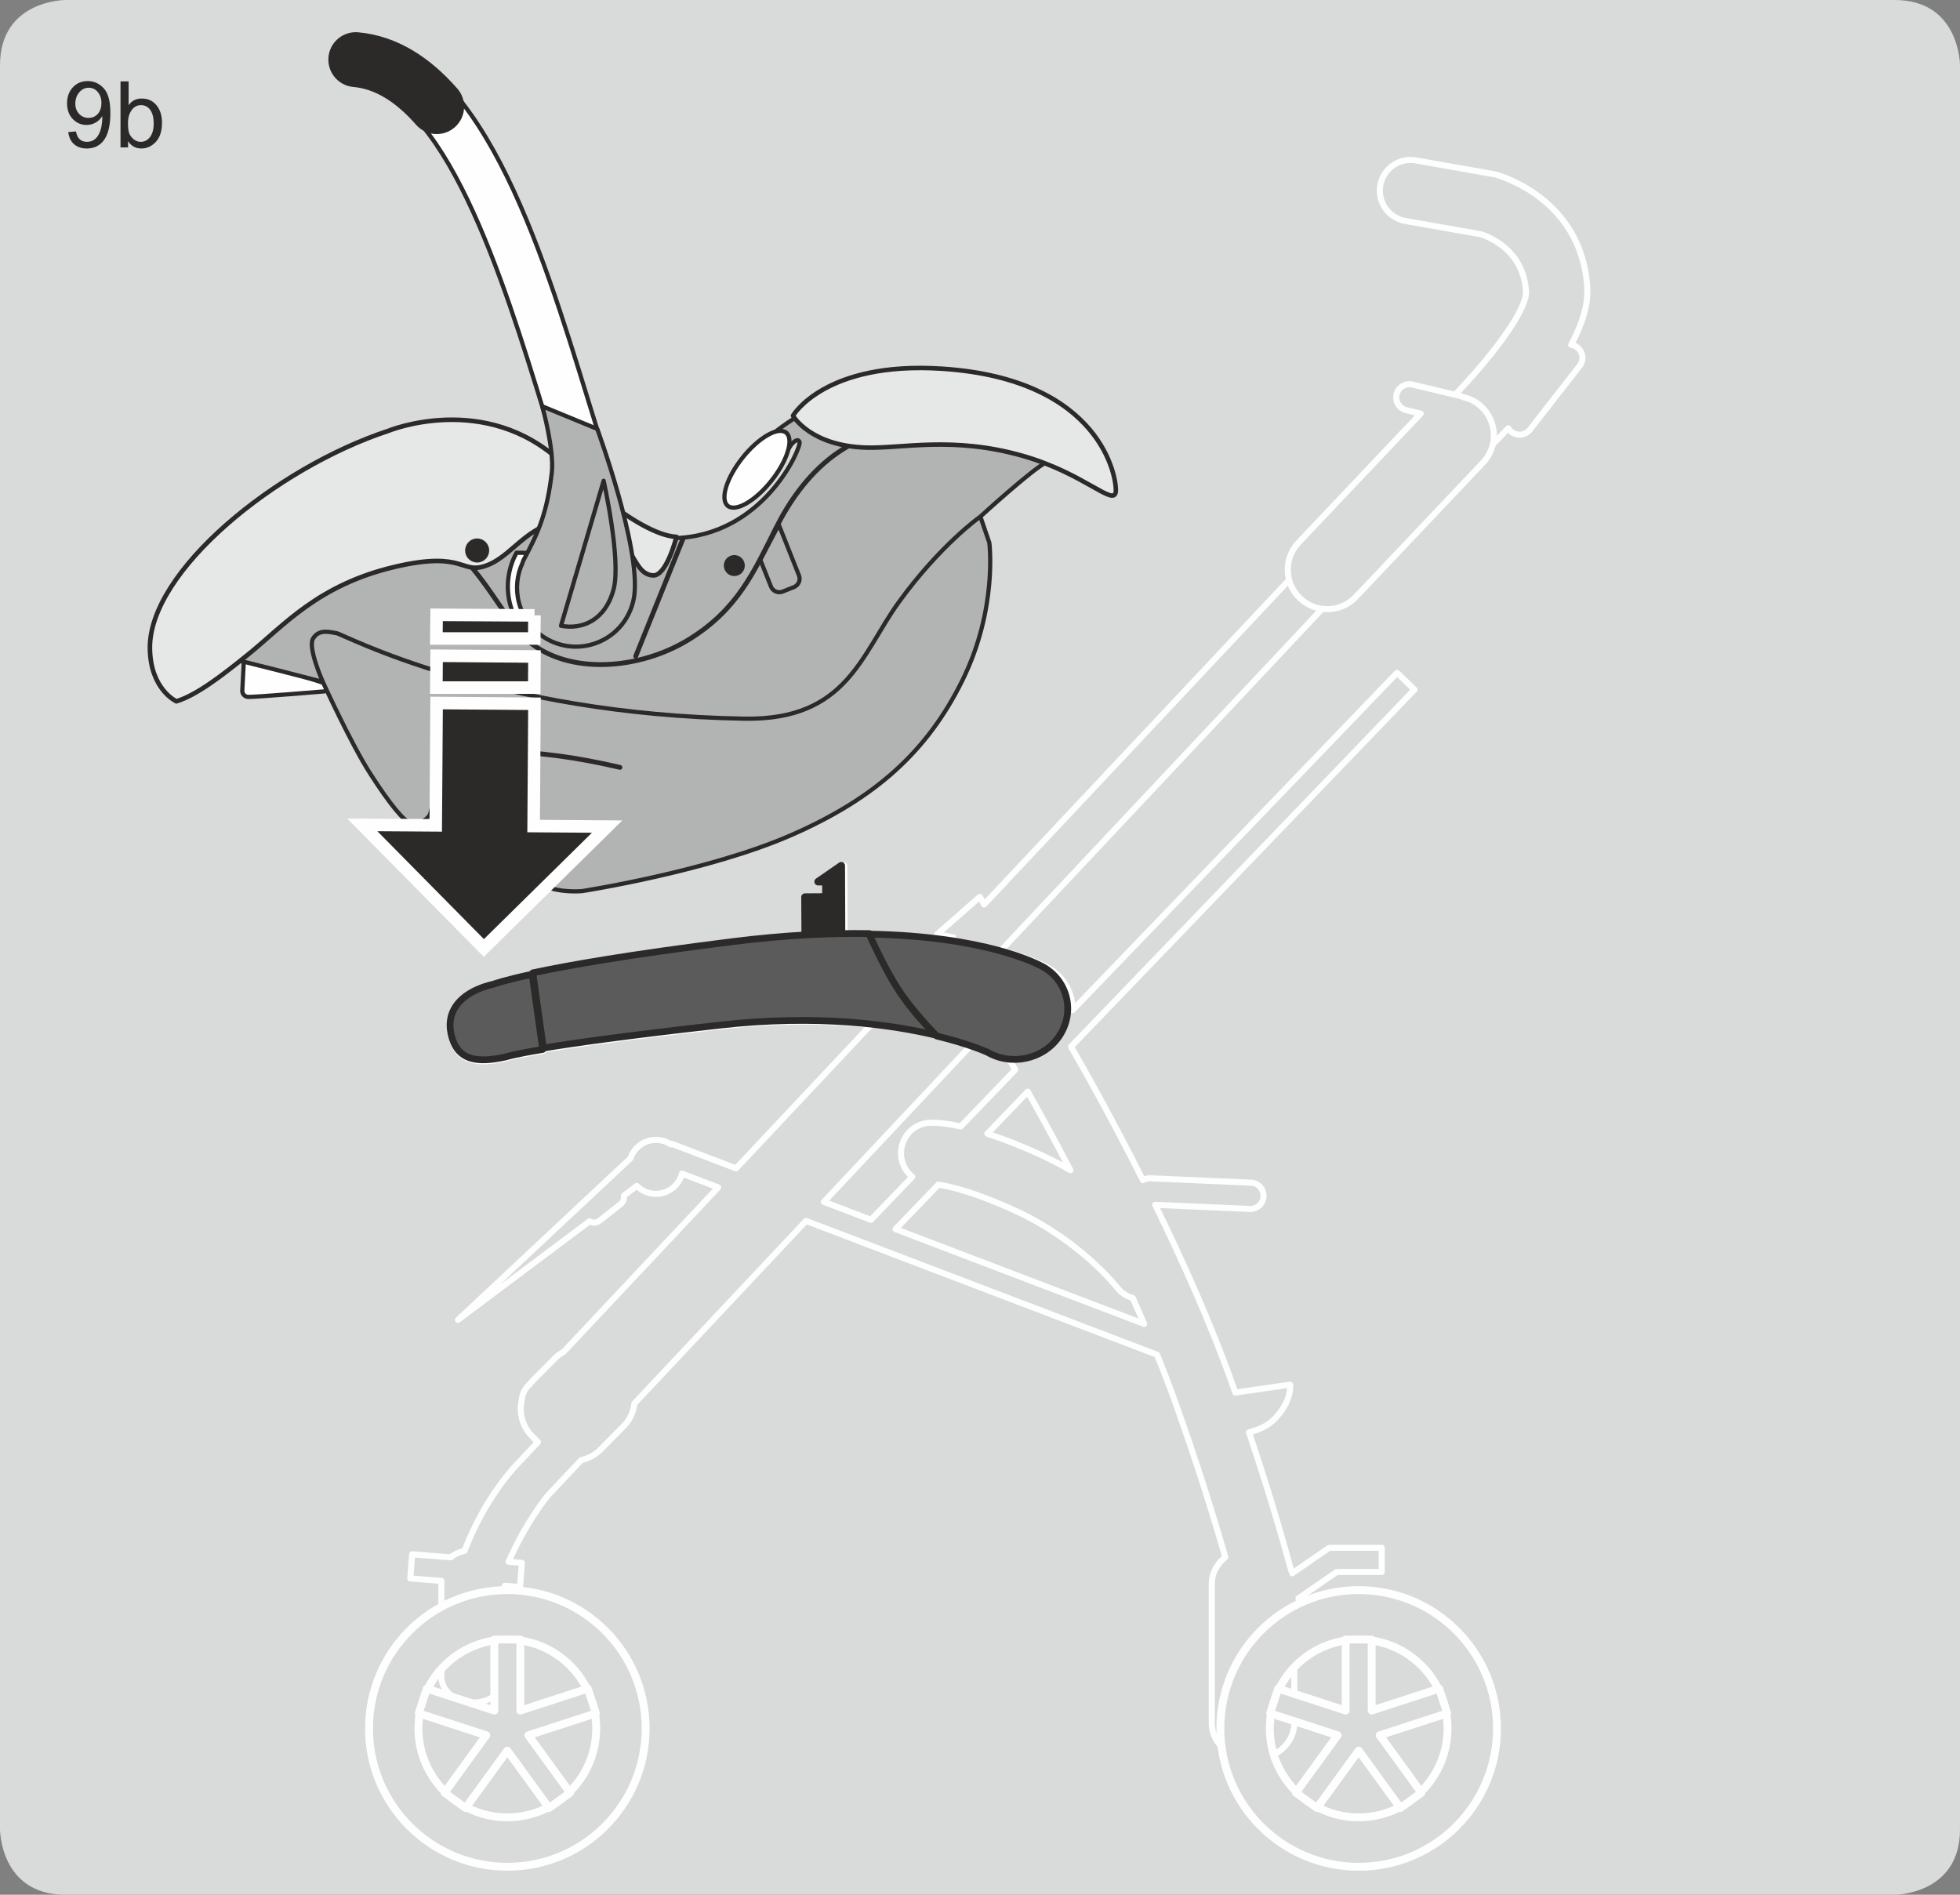 <?xml version="1.0" encoding="UTF-8"?>
<!DOCTYPE svg PUBLIC "-//W3C//DTD SVG 1.1//EN" "http://www.w3.org/Graphics/SVG/1.1/DTD/svg11.dtd">
<!-- Creator: CorelDRAW 2017 -->
<svg xmlns="http://www.w3.org/2000/svg" xml:space="preserve" width="60mm" height="58mm" version="1.1" style="shape-rendering:geometricPrecision; text-rendering:geometricPrecision; image-rendering:optimizeQuality; fill-rule:evenodd; clip-rule:evenodd"
viewBox="0 0 43976.15 42510.28"
 xmlns:xlink="http://www.w3.org/1999/xlink">
 <rect x="0" y="0" width="43976.15" height="42510.28" fill="#808080" stroke="none"/>
 <defs>
  <style type="text/css">
   <![CDATA[
    .str10 {stroke:#FEFEFE;stroke-width:281.3;stroke-miterlimit:4}
    .str0 {stroke:#FEFEFE;stroke-width:135.74;stroke-linejoin:round;stroke-miterlimit:4}
    .str7 {stroke:#2B2A29;stroke-width:101.07;stroke-linejoin:round;stroke-miterlimit:4}
    .str1 {stroke:#FEFEFE;stroke-width:176.86;stroke-linejoin:round;stroke-miterlimit:4}
    .str6 {stroke:#2B2A29;stroke-width:102.68;stroke-linejoin:round;stroke-miterlimit:4}
    .str4 {stroke:#2B2A29;stroke-width:94.4;stroke-linecap:round;stroke-linejoin:round;stroke-miterlimit:4}
    .str3 {stroke:#2B2A29;stroke-width:151.79;stroke-linecap:round;stroke-linejoin:round;stroke-miterlimit:4}
    .str8 {stroke:#2B2A29;stroke-width:1231.04;stroke-linecap:round;stroke-linejoin:round;stroke-miterlimit:4}
    .str5 {stroke:#2B2A29;stroke-width:107.82;stroke-linecap:round;stroke-linejoin:round;stroke-miterlimit:4}
    .str2 {stroke:#2B2A29;stroke-width:167.84;stroke-linecap:round;stroke-linejoin:round;stroke-miterlimit:4}
    .str9 {stroke:#2B2A29;stroke-width:93.08;stroke-linecap:round;stroke-linejoin:round;stroke-miterlimit:4}
    .fil3 {fill:none}
    .fil1 {fill:none;fill-rule:nonzero}
    .fil2 {fill:#D9DADA}
    .fil6 {fill:#5B5B5B}
    .fil4 {fill:#2B2A29}
    .fil7 {fill:#FEFEFE;fill-rule:nonzero}
    .fil9 {fill:#E6E7E7;fill-rule:nonzero}
    .fil0 {fill:#D9DADA;fill-rule:nonzero}
    .fil8 {fill:#B2B3B3;fill-rule:nonzero}
    .fil5 {fill:#2B2A29;fill-rule:nonzero}
    .fil10 {fill:#2B2A29;fill-rule:nonzero}
   ]]>
  </style>
 </defs>
 <g id="Слой_x0020_1">
  <path class="fil0" d="M1465.8 0c0,0 -1465.8,0 -1465.8,1465.8l0 39578.67c0,0 0,1465.8 1465.8,1465.8l41044.55 0c0,0 1465.8,0 1465.8,-1465.8l0 -39578.67c0,0 0,-1465.8 -1465.8,-1465.8l-41044.55 0z"/>
  <path class="fil1 str0" d="M11356.59 23744.27c18.91,-3.88 161.83,-56.66 832.84,-167.84l-239.16 -1701.08c-653.93,140.14 -856.88,220.54 -874.47,224.94 -635.02,144.32 -1094.5,530.35 -957.22,1135.61 138.09,605.85 602.99,649.82 1238.01,508.37zm24034.59 -15949.76c-41.85,-32.91 -90.22,-50.94 -139.11,-58.2 238.94,-448.12 385.53,-891.84 361.19,-1287.7 -122.25,-1985.24 -1962.44,-2506.5 -2040.57,-2527.68l-29.98 -8.28 -1775.03 -313.62c-375.19,-65.67 -732.5,184.33 -798.76,558.72 -65.67,374.68 184.63,731.99 559.31,798.76 0,0 1612.9,284.16 1699.02,299.41 150.99,47.57 953.63,343.09 1010.72,1277.29 1.83,32.62 -0.51,69.04 -7.48,109.13 -112.51,602.18 -1262.56,1978.49 -2319.31,2928.97 -116.9,106.06 -190.05,242.53 -216.73,386.33 -37.97,203.46 16.05,421.22 164.76,586.94 254.4,282.62 689.84,305.86 973.2,51.97 219,-197.01 598.81,-551.54 1008.38,-989.03 18.4,30.56 41.92,59 71.68,82.24 128.48,100.34 314.36,77.03 414.7,-51.45l1115.46 -1429.3c100.34,-128.78 77.03,-314.43 -51.45,-414.48zm-10327.54 21090.81c92.5,119.98 217.39,199.07 353.13,238.13 86.12,192.1 170.92,385.75 254.48,579.68l-5578.03 -2126.18 959.05 -997.02c235.79,33.13 789.89,152.3 1723.06,580.78 1461.92,671.44 2279.73,1713.98 2288.31,1724.6zm-6577.9 -1920.88c1328.74,-1413.54 2552.82,-2716.2 3291.26,-3501.76 309.74,101.37 473.92,177.37 478.1,179.72l-22.28 -13.19c131.42,79.67 273.83,130.32 419.68,155.16 20.96,35.4 64.35,109.65 126.73,217.17l-1222.54 1270.84c-412.13,-90.22 -639.42,-85.83 -708.68,-81.43 -370.79,25.07 -645.13,339.72 -631.94,711.32 6.96,202.44 106.28,379.59 252.86,500.82l-926.95 963.96 -1056.24 -402.6zm1657.91 -4885.33c-1.83,-3.37 -3.88,-6.45 -5.94,-9.82 -11.87,-19.64 -24.85,-41.34 -37.75,-64.65 14.44,24.85 29.17,49.91 43.68,74.47zm3873.07 4175.55c-207.93,-120.2 -429.28,-236.81 -665.8,-345.43 -470.62,-216.14 -866.99,-366.91 -1198.21,-473.4l907.01 -943c246.71,437.49 582.83,1046.64 957,1761.84zm7328.43 -11158.84l-7280.35 7568.98c4.1,-363.32 -175.1,-717.03 -514.6,-930.1 -84.51,-52.99 -431.77,-235.79 -1089.81,-410.08l8789.62 -9351.78c186.17,-198.04 176.13,-509.32 -21.69,-695.27 -197.82,-186.39 -509.1,-176.56 -695.56,21.48l-8453.27 8993.67c-29.68,-61.79 -62.3,-119.98 -96.89,-169.68l-958.24 840.39 363.02 65.89 -65.96 70.36c-489.24,-69.04 -1063.71,-118.96 -1732.89,-131.64 -3.66,-7.48 -5.72,-12.17 -5.72,-12.17 -202.14,-3.59 -413.96,-3.59 -633.48,0l-5.94 -1536.09 -524.34 362 175.54 -1.03 1.83 346.17 -474.21 3.37 4.91 856.15c-508.88,28.95 -1057.04,77.84 -1647.35,151.5 -2388.35,299.19 -3755.36,543.25 -4514.75,706.11l239.67 1701.37c671.01,-111.19 1869.14,-281.08 3997.96,-519.95 1309.83,-147.17 2428.37,-123.57 3336.26,-29.24l-3023.66 3217.09 -1458.62 -556.15 -6.67 17.81c-95.72,-63.33 -209.99,-100.56 -333.05,-100.56 -267.08,0 -491.51,174.22 -571.91,414.18l-3869.47 3623.79 2949.71 -2209.44c70.58,40.31 161.39,36.72 229.12,-17.08l469.01 -368.45c61.05,-47.57 84.29,-121.74 73.95,-192.91l290.39 -217.39c109.65,110.09 261.37,178.4 429.21,178.4 281.81,0 516.57,-193.42 584.37,-454.06l811.88 309.52 -3466.8 3688.66c-69.34,38.77 -135.81,84.07 -194.23,143.22l-519.21 524.64c-17,17.08 -29.46,36.72 -44.42,55.12l-33.94 33.57c-92.5,92.57 -140.87,211.01 -149.45,331.51 -63.03,281.81 13.49,588.26 233.81,805.94l131.05 129.8 -506.24 538.86c-46.32,52.99 -701.28,743.64 -1140.01,1901.24 -118.96,27.34 -226.26,76.74 -311.35,146.59l-864.87 -67.5 -42.14 541.42 697.32 54.31 0 2147.36c0,322.42 318.61,583.86 712.34,583.86 392.78,0 712.12,-261.44 712.12,-583.86l0 -2036.69 340.23 26.39 42.14 -541.2 -300.14 -23.23c403.34,-907.3 860.98,-1461.19 881.94,-1486.55 3.88,-3.81 284.16,-301.97 748.04,-795.31 158.97,-34.15 310.55,-112.51 433.83,-236.59l519.51 -524.86c141.9,-143.29 219.73,-323.74 241.5,-509.69 1092.37,-1162.44 2503.42,-2663.42 3849.76,-4095.88l7876.08 3002.19c152.6,375.92 297.35,752.14 428.99,1122.71 479.63,1346.33 840.09,2504.96 1102.27,3420.55 -185.14,147.61 -303.29,358.33 -303.29,594.63l0 3134.63c0,446.51 413.96,808.21 925.41,808.21 510.93,0 924.89,-361.71 924.89,-808.21l0 -1640.1 351.88 -70.36c-7.48,-37.23 -84.8,-421.15 -256.53,-1096.26 411.69,-283.65 799.49,-551.02 857.17,-590.82l1009.92 0 0 -542.74 -1179 0 -827.93 570.89c-9.6,-27.63 -17.08,-56.07 -29.98,-82.46 -215.41,-793.55 -522.07,-1835.79 -940.95,-3081.35 171.14,-39.51 397.69,-121.23 568.61,-292.96 406.71,-409.79 353.42,-775.16 353.42,-775.16l-1228.18 179.2c-20.96,-59 -41.34,-117.64 -62.81,-177.66 -486.6,-1367 -1121.4,-2782.16 -1735.74,-4035.63l2123.54 92.57c163.23,7.18 301.02,-119.25 307.76,-282.11 7.18,-162.64 -119.25,-300.72 -282.11,-307.47l-2255.76 -97.99c-61.27,-2.86 -118.88,13.49 -167.77,43.17 -672.54,-1335.71 -1287.11,-2430.2 -1613.2,-2996.25l7705.75 -8011.09 -391.24 -376.44z"/>
  <path class="fil0" d="M33240.95 9126.7c-121.3,-114.56 -266.86,-185.14 -418.65,-218.78 -21.18,-11.14 -43.68,-20.45 -68.24,-26.39l-1063.2 -253.38c-159.05,-37.45 -318.61,60.76 -356.06,219.3 -38.04,158.46 60.25,317.73 219.22,355.26l322.2 76.81 -2740.02 2893.27c-336.35,354.82 -321.39,915.37 33.64,1251.71 355.26,336.71 915.59,321.39 1251.93,-33.86l2852.74 -3012.01c336.42,-354.96 321.39,-915.59 -33.57,-1251.93z"/>
  <path class="fil1 str0" d="M33240.95 9126.7c-121.3,-114.56 -266.86,-185.14 -418.65,-218.78 -21.18,-11.14 -43.68,-20.45 -68.24,-26.39l-1063.2 -253.38c-159.05,-37.45 -318.61,60.76 -356.06,219.3 -38.04,158.46 60.25,317.73 219.22,355.26l322.2 76.81 -2740.02 2893.27c-336.35,354.82 -321.39,915.37 33.64,1251.71 355.26,336.71 915.59,321.39 1251.93,-33.86l2852.74 -3012.01c336.42,-354.96 321.39,-915.59 -33.57,-1251.93z"/>
  <path class="fil2" d="M11382.53 40773.58c-1100.95,0 -1994.03,-893.38 -1994.03,-1994.33 0,-1101.24 893.09,-1994.33 1994.03,-1994.33 1101.75,0 1994.33,893.09 1994.33,1994.33 0,1100.95 -892.57,1994.33 -1994.33,1994.33zm0 -5097.88c-1713.98,0 -3103.04,1389.5 -3103.04,3103.55 0,1714.05 1389.06,3103.55 3103.04,3103.55 1714.05,0 3103.85,-1389.5 3103.85,-3103.55 0,-1714.05 -1389.8,-3103.55 -3103.85,-3103.55z"/>
  <path class="fil3 str1" d="M11382.53 40773.58c-1100.95,0 -1994.03,-893.38 -1994.03,-1994.33 0,-1101.24 893.09,-1994.33 1994.03,-1994.33 1101.75,0 1994.33,893.09 1994.33,1994.33 0,1100.95 -892.57,1994.33 -1994.33,1994.33zm0 -5097.88c-1713.98,0 -3103.04,1389.5 -3103.04,3103.55 0,1714.05 1389.06,3103.55 3103.04,3103.55 1714.05,0 3103.85,-1389.5 3103.85,-3103.55 0,-1714.05 -1389.8,-3103.55 -3103.85,-3103.55z"/>
  <polygon class="fil2" points="13369.68,38440.42 13188.71,37885.58 11674.83,38377.9 11674.83,36785.15 11090.46,36785.15 11090.46,38377.9 9576.57,37885.58 9395.54,38440.42 10909.93,38932.73 9974.48,40220.65 10446.86,40564.03 11382.61,39276.11 12318.35,40564.03 12790.51,40220.65 11855.28,38932.73 "/>
  <polygon class="fil3 str1" points="13369.68,38440.42 13188.71,37885.58 11674.83,38377.9 11674.83,36785.15 11090.46,36785.15 11090.46,38377.9 9576.57,37885.58 9395.54,38440.42 10909.93,38932.73 9974.48,40220.65 10446.86,40564.03 11382.61,39276.11 12318.35,40564.03 12790.51,40220.65 11855.28,38932.73 "/>
  <path class="fil2" d="M30483.79 40773.58c-1100.95,0 -1993.3,-893.38 -1993.3,-1994.33 0,-1101.24 892.35,-1994.33 1993.3,-1994.33 1101.75,0 1994.33,893.09 1994.33,1994.33 0,1100.95 -892.57,1994.33 -1994.33,1994.33zm0 -5097.88c-1713.76,0 -3103.04,1389.5 -3103.04,3103.55 0,1714.05 1389.28,3103.55 3103.04,3103.55 1714.78,0 3103.77,-1389.5 3103.77,-3103.55 0,-1714.05 -1388.99,-3103.55 -3103.77,-3103.55z"/>
  <path class="fil3 str1" d="M30483.79 40773.58c-1100.95,0 -1993.3,-893.38 -1993.3,-1994.33 0,-1101.24 892.35,-1994.33 1993.3,-1994.33 1101.75,0 1994.33,893.09 1994.33,1994.33 0,1100.95 -892.57,1994.33 -1994.33,1994.33zm0 -5097.88c-1713.76,0 -3103.04,1389.5 -3103.04,3103.55 0,1714.05 1389.28,3103.55 3103.04,3103.55 1714.78,0 3103.77,-1389.5 3103.77,-3103.55 0,-1714.05 -1388.99,-3103.55 -3103.77,-3103.55z"/>
  <polygon class="fil2" points="32470.93,38440.42 32289.97,37885.58 30776.3,38377.9 30776.3,36785.15 30191.71,36785.15 30191.71,38377.9 28677.75,37885.58 28497.3,38440.42 30011.48,38932.73 29075.74,40220.65 29548.34,40564.03 30483.86,39276.11 31419.6,40564.03 31891.76,40220.65 30956.53,38932.73 "/>
  <polygon class="fil3 str1" points="32470.93,38440.42 32289.97,37885.58 30776.3,38377.9 30776.3,36785.15 30191.71,36785.15 30191.71,38377.9 28677.75,37885.58 28497.3,38440.42 30011.48,38932.73 29075.74,40220.65 29548.34,40564.03 30483.86,39276.11 31419.6,40564.03 31891.76,40220.65 30956.53,38932.73 "/>
  <path class="fil4" d="M18136.27 22499.16c0,158.75 -192.62,286.51 -430.23,286.51l-297.35 0c-237.62,0 -430.31,-127.75 -430.31,-286.51l0 -242.31c0,-158.46 192.69,-286.43 430.31,-286.43l297.35 0c237.62,0 430.23,127.97 430.23,286.43l0 242.31z"/>
  <polygon class="fil5" points="18875.73,19422.5 18355.27,19781.64 18529.78,19780.39 18531.61,20123.78 18060.99,20127.15 18070.6,21811.95 18884.82,21805.21 "/>
  <polygon class="fil1 str2" points="18875.73,19422.5 18355.27,19781.64 18529.78,19780.39 18531.61,20123.78 18060.99,20127.15 18070.6,21811.95 18884.82,21805.21 "/>
  <path class="fil6" d="M12191.55 23514.49c665.29,-110.38 1854.11,-278.74 3965.56,-515.62 2199.11,-246.93 3858.55,-11.07 4871.62,233.81 0,0 -507.56,-420.71 -968.36,-1182.16 -191.3,-315.97 -550.44,-1104.39 -550.44,-1104.39 -864.65,-15.76 -1885.7,31.59 -3077.97,180.52 -2368.93,296.84 -3724.87,538.56 -4478.03,700.69l237.62 1687.15z"/>
  <path class="fil3 str3" d="M12191.55 23514.49c665.29,-110.38 1854.11,-278.74 3965.56,-515.62 2199.11,-246.93 3858.55,-11.07 4871.62,233.81 0,0 -507.56,-420.71 -968.36,-1182.16 -191.3,-315.97 -550.44,-1104.39 -550.44,-1104.39 -864.65,-15.76 -1885.7,31.59 -3077.97,180.52 -2368.93,296.84 -3724.87,538.56 -4478.03,700.69l237.62 1687.15z"/>
  <path class="fil6" d="M19499.9 20957.49l0 0c2592.84,46.76 3778.66,656.71 3945.41,761.16 532.63,334.37 668.66,1017.76 313.92,1536.17 -355.04,518.41 -1082.84,668.66 -1620.67,342.87l21.99 13.19c-6.45,-3.66 -401.28,-187.71 -1142.06,-366.69 0,0 -560.11,-560.77 -888.17,-1079.98 -327.62,-518.92 -630.4,-1206.71 -630.4,-1206.71z"/>
  <path class="fil3 str3" d="M19499.9 20957.49l0 0c2592.84,46.76 3778.66,656.71 3945.41,761.16 532.63,334.37 668.66,1017.76 313.92,1536.17 -355.04,518.41 -1082.84,668.66 -1620.67,342.87l21.99 13.19c-6.45,-3.66 -401.28,-187.71 -1142.06,-366.69 0,0 -560.11,-560.77 -888.17,-1079.98 -327.62,-518.92 -630.4,-1206.71 -630.4,-1206.71z"/>
  <path class="fil6" d="M12176.3 23545.35c-665.29,110.16 -806.97,162.35 -825.8,166.52 -630.11,140.14 -1091.13,96.38 -1227.96,-504.26 -136.47,-600.35 319.34,-983.31 949.45,-1126.31 17.08,-4.62 218.78,-83.99 867.51,-223.4l236.81 1687.44z"/>
  <path class="fil3 str3" d="M12176.3 23545.35c-665.29,110.16 -806.97,162.35 -825.8,166.52 -630.11,140.14 -1091.13,96.38 -1227.96,-504.26 -136.47,-600.35 319.34,-983.31 949.45,-1126.31 17.08,-4.62 218.78,-83.99 867.51,-223.4l236.81 1687.44z"/>
  <path class="fil7" d="M5475.42 14739.24l-39.8 771.05c0,0 10.63,117.42 132.66,125.41 122.55,8.5 1709.58,-123.57 1709.58,-123.57l210.79 -114.85 -2013.24 -658.03z"/>
  <path class="fil1 str4" d="M5475.42 14739.24l-39.8 771.05c0,0 10.63,117.42 132.66,125.41 122.55,8.5 1709.58,-123.57 1709.58,-123.57l210.79 -114.85 -2013.24 -658.03z"/>
  <path class="fil8" d="M3608.48 14391.98l228.82 1248.85c0,0 287.31,-122.55 1272.67,-873.44 25.07,-18.62 2132.92,530.79 2132.92,530.79 0,0 627.25,1377.92 1060.64,2054.06 456.33,710.8 755.22,1064.23 913.46,1118.83 157.51,54.53 347.27,-74.47 417.63,-172.75 57.9,-80.4 109.87,-670.2 359.14,-1005.3 0,0 203.24,-146.07 372.33,-110.16 168.8,35.69 198.55,27.92 346.46,228.9 148.42,200.9 1162.73,2139.3 1162.73,2139.3 0,0 186.17,286.51 498.03,380.91 311.57,94.62 685.96,60.98 685.96,60.98 0,0 2824.6,-437.71 4703.56,-1261.24 1864.74,-817.08 3038.91,-1861.44 3832.68,-3472 794.07,-1610.34 601.45,-3083.91 601.45,-3083.91l-200.17 -586.13c0,0 1173.36,-1071.04 1472.03,-1212.43l298.09 -141.16 1140.01 517.38c0,0 -1066.57,-2568.36 -4605.49,-2185.4 -2731.73,295.01 -3701.41,1967.43 -3738.35,2008.76 0,0 -106.79,203.24 -18.91,356.35 87.66,152.74 226.77,260.05 383.47,187.19 156.7,-72.71 820.96,-1138.99 820.96,-1138.99 0,0 144.54,-181.04 190.56,-65.67 46.03,116.1 -804.18,2124.35 -2837.79,2158.21 0,0 -988.95,1.83 -1619.06,-456.62 -629.67,-458.45 -1664.65,-2159.82 -3880.03,-1975.2 -2077.29,172.97 -3620.72,2663.5 -4648.51,3602.32 -464.39,423.57 -1345.31,1147.56 -1345.31,1147.56z"/>
  <path class="fil1 str4" d="M3608.48 14391.98l228.82 1248.85c0,0 287.31,-122.55 1272.67,-873.44 25.07,-18.62 2132.92,530.79 2132.92,530.79 0,0 627.25,1377.92 1060.64,2054.06 456.33,710.8 755.22,1064.23 913.46,1118.83 157.51,54.53 347.27,-74.47 417.63,-172.75 57.9,-80.4 109.87,-670.2 359.14,-1005.3 0,0 203.24,-146.07 372.33,-110.16 168.8,35.69 198.55,27.92 346.46,228.9 148.42,200.9 1162.73,2139.3 1162.73,2139.3 0,0 186.17,286.51 498.03,380.91 311.57,94.62 685.96,60.98 685.96,60.98 0,0 2824.6,-437.71 4703.56,-1261.24 1864.74,-817.08 3038.91,-1861.44 3832.68,-3472 794.07,-1610.34 601.45,-3083.91 601.45,-3083.91l-200.17 -586.13c0,0 1173.36,-1071.04 1472.03,-1212.43l298.09 -141.16 1140.01 517.38c0,0 -1066.57,-2568.36 -4605.49,-2185.4 -2731.73,295.01 -3701.41,1967.43 -3738.35,2008.76 0,0 -106.79,203.24 -18.91,356.35 87.66,152.74 226.77,260.05 383.47,187.19 156.7,-72.71 820.96,-1138.99 820.96,-1138.99 0,0 144.54,-181.04 190.56,-65.67 46.03,116.1 -804.18,2124.35 -2837.79,2158.21 0,0 -988.95,1.83 -1619.06,-456.62 -629.67,-458.45 -1664.65,-2159.82 -3880.03,-1975.2 -2077.29,172.97 -3620.72,2663.5 -4648.51,3602.32 -464.39,423.57 -1345.31,1147.56 -1345.31,1147.56z"/>
  <path class="fil1 str4" d="M7237.99 15286.53c0,0 -334.81,-754.19 -215.63,-957.44 138.09,-235.27 407,-138.09 533.14,-122.03 125.92,16.27 3515.69,1827.29 9157.55,1917.51 2294.24,36.43 2613.88,-1457.52 3459.4,-2622.89 915.29,-1261.75 1794.89,-1890.32 1794.89,-1890.32"/>
  <path class="fil1 str5" d="M5201.59 14649.61c0,0 2522.33,-2380.36 2790.74,-2578.18 327.04,-240.18 908.04,-600.35 1485.15,-288.56 1248.12,674.89 1767.55,2083.01 2365.85,2591.6 926.21,787.62 2522.33,646.96 3614.27,-27.12 1092.15,-673.86 1460.89,-1518.57 1955.99,-2507.31 562.16,-1121.18 1653.8,-2453 3624.6,-2185.4 1704.45,231.39 2671.19,524.12 2671.19,524.12"/>
  <line class="fil1 str5" x1="15329.48" y1="12073.33" x2="14263.71" y2= "14722.83" />
  <path class="fil9" d="M3958.01 15734.87c0,0 -581.29,-260.12 -594.49,-1183.7 -24.55,-1724.9 2808.55,-4047.58 5348.98,-4884.3 0,0 2171.92,-896.16 3891.1,708.97 0,0 1656.88,1621.19 2574.01,1669.56 0,0 -220.03,881.43 -525.37,864.65 -559.53,-31 -362.8,-1141.04 -1751.8,-1221.44 -1004.49,-57.98 -1331.38,736.09 -1950.35,985.36 -619.26,249.49 -479.12,-334.29 -2084.55,41.85 -1726.44,404.66 -2484.29,1307.86 -3286.13,1957.61 -619.77,502.14 -1172.26,922.55 -1621.41,1061.44z"/>
  <path class="fil1 str6" d="M3958.01 15734.87c0,0 -581.29,-260.12 -594.49,-1183.7 -24.55,-1724.9 2808.55,-4047.58 5348.98,-4884.3 0,0 2171.92,-896.16 3891.1,708.97 0,0 1656.88,1621.19 2574.01,1669.56 0,0 -220.03,881.43 -525.37,864.65 -559.53,-31 -362.8,-1141.04 -1751.8,-1221.44 -1004.49,-57.98 -1331.38,736.09 -1950.35,985.36 -619.26,249.49 -479.12,-334.29 -2084.55,41.85 -1726.44,404.66 -2484.29,1307.86 -3286.13,1957.61 -619.77,502.14 -1172.26,922.55 -1621.41,1061.44z"/>
  <path class="fil9" d="M17791.64 9326.79c0,0 385.75,679.8 1646.47,715.49 811.95,22.43 1936.94,-260.12 3497.66,181.99 1386.94,393.29 2063.07,1153.21 2098.48,805.94 29.24,-284.16 -302.78,-2520.21 -3890.07,-2757.31 -2641,-174.29 -3352.53,1053.89 -3352.53,1053.89z"/>
  <path class="fil1 str7" d="M17791.64 9326.79c0,0 385.75,679.8 1646.47,715.49 811.95,22.43 1936.94,-260.12 3497.66,181.99 1386.94,393.29 2063.07,1153.21 2098.48,805.94 29.24,-284.16 -302.78,-2520.21 -3890.07,-2757.31 -2641,-174.29 -3352.53,1053.89 -3352.53,1053.89z"/>
  <path class="fil5" d="M10966.59 12283.09c37.75,144.02 -48.81,291.12 -193.13,328.87 -144.24,37.53 -291.42,-49.11 -328.87,-193.13 -37.53,-144.32 48.89,-291.71 192.91,-329.16 144.54,-37.53 291.64,49.4 329.09,193.42z"/>
  <path class="fil7" d="M17637.36 9706.52c179.2,142.48 31.52,625.93 -329.68,1079.98 -360.97,453.84 -798.98,706.19 -977.89,563.7 -178.69,-142.19 -31.52,-625.71 329.38,-1079.76 361.27,-453.54 799.27,-706.19 978.18,-563.92z"/>
  <path class="fil1 str4" d="M17637.36 9706.52c179.2,142.48 31.52,625.93 -329.68,1079.98 -360.97,453.84 -798.98,706.19 -977.89,563.7 -178.69,-142.19 -31.52,-625.71 329.38,-1079.76 361.27,-453.54 799.27,-706.19 978.18,-563.92z"/>
  <path class="fil7" d="M7430.53 1266.96c-25.58,281.89 182.5,531.38 464.39,557.25 2087.63,189.76 3382.8,4403.57 4328.59,7481.32l301.75 974c84.29,270.45 370.5,419.09 641.54,335.61 270.16,-84.07 420.93,-373.65 336.86,-644.4l-299.63 -966.97c-1088.56,-3541.56 -2443.47,-7949.08 -5216.32,-8201.14 -282.11,-25.87 -531.6,182.28 -557.18,464.32z"/>
  <path class="fil1 str4" d="M7430.53 1266.96c-25.58,281.89 182.5,531.38 464.39,557.25 2087.63,189.76 3382.8,4403.57 4328.59,7481.32l301.75 974c84.29,270.45 370.5,419.09 641.54,335.61 270.16,-84.07 420.93,-373.65 336.86,-644.4l-299.63 -966.97c-1088.56,-3541.56 -2443.47,-7949.08 -5216.32,-8201.14 -282.11,-25.87 -531.6,182.28 -557.18,464.32z"/>
  <path class="fil1 str8" d="M9797.55 2392.53c-528.74,-602.18 -1127.33,-992.33 -1814.61,-1054.7"/>
  <path class="fil1 str5" d="M9959.75 17251.9c54.75,-73.95 119.18,-135.23 195.47,-176.34 462.56,-247.44 1716.03,-334.29 3754.55,141.24"/>
  <path class="fil7" d="M11528.75 13799.84c-33.64,-76.3 -61.27,-156.48 -83.04,-239.74 -105.76,-406.93 -43.39,-817.52 143.51,-1159.36l428.7 7.77c0,0 -225.45,397.62 -168.28,756.76 57.1,358.92 100.85,703.84 100.85,703.84l-421.73 -69.26z"/>
  <path class="fil1 str4" d="M11528.75 13799.84c-33.64,-76.3 -61.27,-156.48 -83.04,-239.74 -105.76,-406.93 -43.39,-817.52 143.51,-1159.36l428.7 7.77c0,0 -225.45,397.62 -168.28,756.76 57.1,358.92 100.85,703.84 100.85,703.84l-421.73 -69.26z"/>
  <path class="fil8" d="M14221.79 13422.81c-89.71,490.26 -453.76,909.14 -967.77,1042.53 -706.11,183.82 -1427.25,-240.18 -1610.85,-946.08 -80.4,-309.52 -44.49,-621.82 80.92,-890.74l15.25 -48.08c351.66,-649.31 535.26,-1088.05 640.73,-1970.58 60.76,-509.1 -213.07,-1493.95 -213.07,-1493.95l1233.1 507.56c0,0 973.27,2644.37 830.79,3741.43l-9.09 57.9z"/>
  <path class="fil1 str4" d="M14221.79 13422.81c-89.71,490.26 -453.76,909.14 -967.77,1042.53 -706.11,183.82 -1427.25,-240.18 -1610.85,-946.08 -80.4,-309.52 -44.49,-621.82 80.92,-890.74l15.25 -48.08c351.66,-649.31 535.26,-1088.05 640.73,-1970.58 60.76,-509.1 -213.07,-1493.95 -213.07,-1493.95l1233.1 507.56c0,0 973.27,2644.37 830.79,3741.43l-9.09 57.9z"/>
  <path class="fil8 str4" d="M13543.67 10786.36c0,0 397.18,1774.59 224.21,2431.3 -184.41,701.28 -706.7,913.24 -1180.91,821.99l956.7 -3253.29z"/>
  <path class="fil5" d="M16703.59 12629.41c32.62,125.92 -42.36,254.4 -168.8,287.24 -125.7,32.84 -254.18,-42.88 -287.02,-168.58 -32.62,-126.21 42.66,-254.7 168.87,-287.24 125.63,-32.84 254.4,42.66 286.95,168.58z"/>
  <path class="fil8 str9" d="M17472.74 11773.56c4.18,7.77 8.06,15.76 11.43,24.04l441.89 1112.09c41.34,103.71 -9.31,221.35 -113.02,262.47l-253.16 100.56c-103.42,40.9 -220.76,-9.82 -262.17,-113.24l-238.13 -599.1 413.16 -786.81z"/>
  <path class="fil4" d="M11991.82 14728.98l-4.4 698.12 -2196.76 0 5.42 -714.69 2195.74 16.56zm0 -922.55l-4.4 518.63 -2196.76 0 5.42 -531.31 2195.74 12.68zm-3864.27 4699.6l1649.11 11.14 19.42 -2744.41 2195.74 16.86 -18.62 2743.61 1649.62 11.65 -2766.62 2723.45 -2728.66 -2762.3z"/>
  <path class="fil3 str10" d="M11991.82 14728.98l-4.4 698.12 -2196.76 0 5.42 -714.69 2195.74 16.56zm0 -922.55l-4.4 518.63 -2196.76 0 5.42 -531.31 2195.74 12.68zm-3864.27 4699.6l1649.11 11.14 19.42 -2744.41 2195.74 16.86 -18.62 2743.61 1649.62 11.65 -2766.62 2723.45 -2728.66 -2762.3z"/>
  <path class="fil10" d="M2291.75 2609.33c-35.77,58.05 -84.43,104.96 -146.59,140.72 -62.74,35.77 -130.17,53.36 -202.88,53.36 -121.96,0 -225.16,-44.56 -310.18,-133.69 -85.02,-89.13 -127.82,-205.81 -127.82,-350.05 0,-146.59 43.39,-266.79 130.17,-360.61 86.78,-93.23 198.77,-140.14 335.39,-140.14 137.21,0 256.24,53.36 356.5,160.07 100.27,107.3 150.11,292.59 150.11,555.86 0,267.38 -45.74,466.74 -137.21,598.66 -91.47,131.93 -222.23,198.19 -392.85,198.19 -110.82,0 -204.05,-30.49 -278.52,-91.47 -75.05,-60.98 -120.79,-153.62 -136.62,-277.34l173.56 -14.07c27.56,155.38 109.65,233.37 245.68,233.37 111.99,0 197.6,-51.01 256.82,-153.04 59.22,-102.03 88.54,-242.16 88.54,-419.83l-4.1 0zm-306.08 35.77c89.13,0 160.07,-31.66 212.26,-94.4 52.19,-62.74 77.98,-142.48 77.98,-239.23 0,-97.33 -26.97,-178.84 -80.33,-244.51 -53.36,-65.67 -121.96,-98.51 -205.81,-98.51 -83.85,0 -154.8,34.59 -212.85,104.37 -58.05,69.78 -86.78,153.62 -86.78,252.72 0,93.82 28.73,170.63 85.61,229.85 56.88,59.81 126.65,89.71 209.91,89.71zm905.33 -290.24c67.43,-96.16 163.59,-144.24 288.48,-144.24 137.79,0 248.61,49.84 331.29,150.11 82.68,100.27 124.31,231.61 124.31,393.44 0,186.46 -46.32,329.53 -138.97,428.62 -92.64,99.09 -200.53,148.93 -324.25,148.93 -126.07,0 -224.57,-53.36 -294.35,-159.49l-4.1 0 0 134.27 -169.46 0 0 -1480.54 181.77 0 0 528.89 5.28 0zm266.2 827.34c84.43,0 154.21,-36.35 209.33,-108.47 54.53,-72.12 82.09,-173.56 82.09,-304.32 0,-126.07 -25.21,-226.33 -75.64,-300.21 -51.01,-73.29 -120.79,-110.23 -209.33,-110.23 -87.37,0 -158.31,38.11 -211.67,114.34 -53.36,76.23 -80.33,172.39 -80.33,289.07 0,113.75 11.14,194.67 33.42,242.75 22.28,48.08 55.7,89.71 100.85,124.31 44.56,35.18 94.99,52.77 151.28,52.77z"/>
 </g>
</svg>
